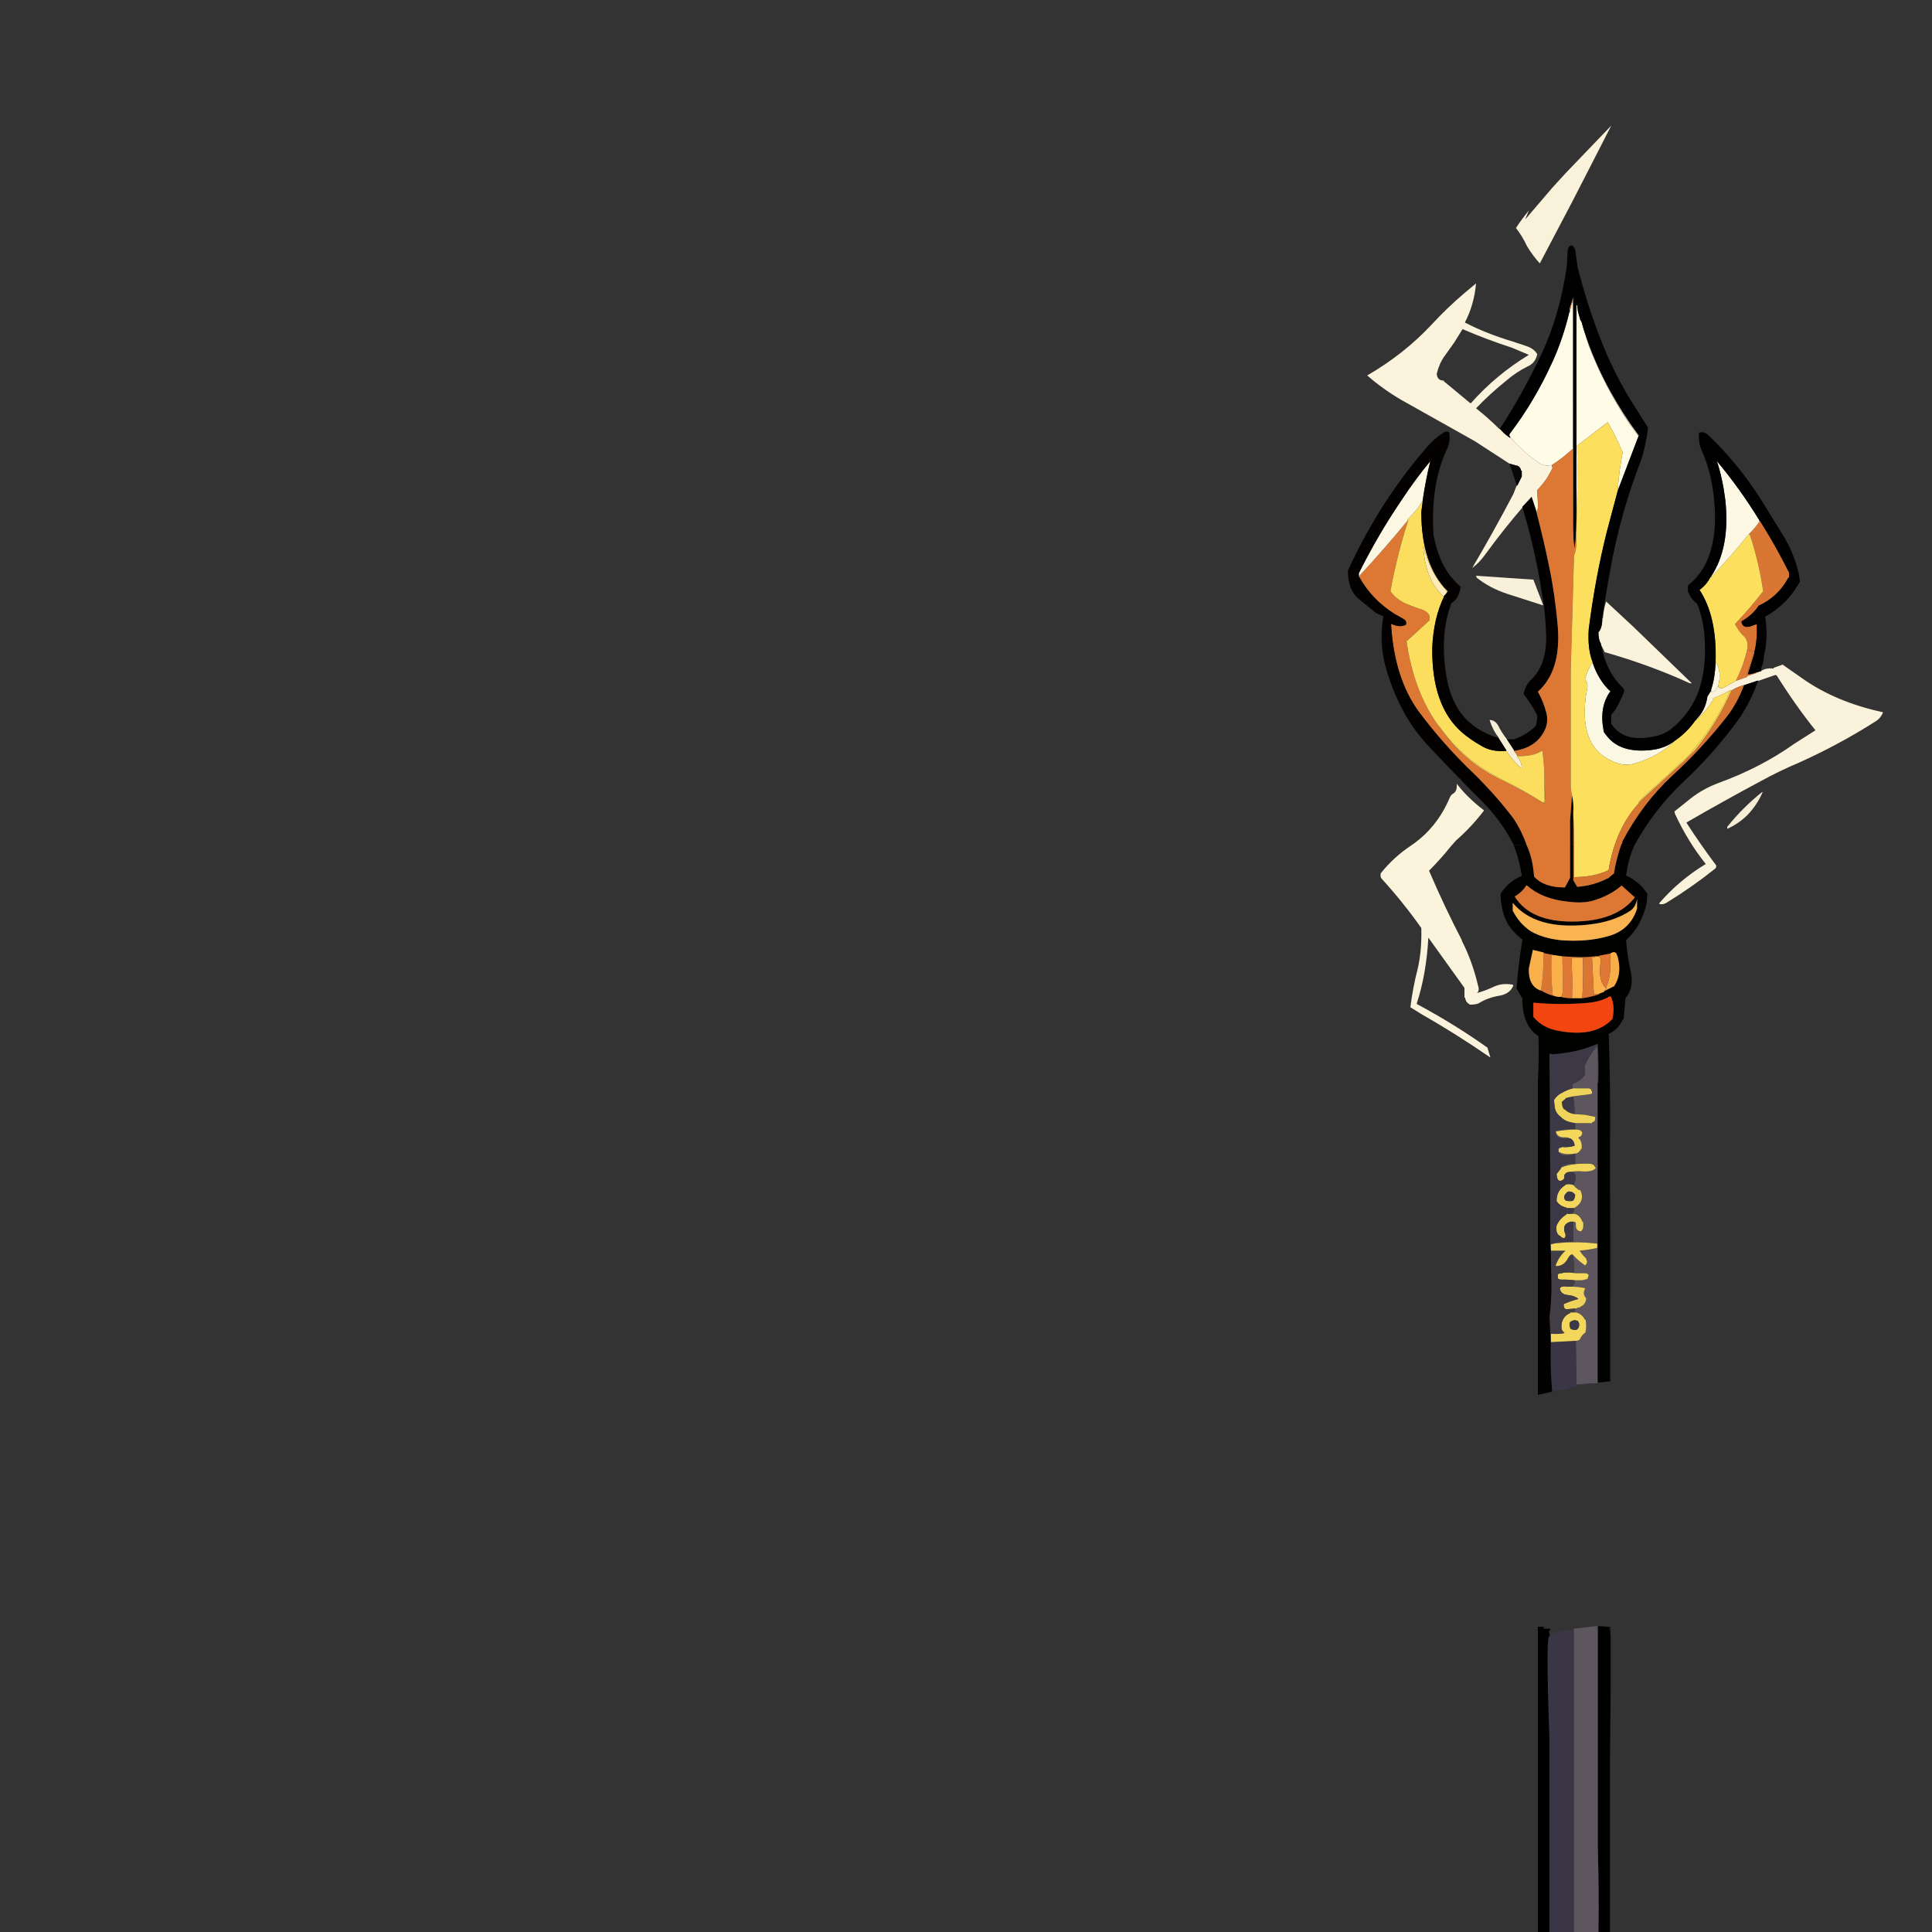 <svg xmlns="http://www.w3.org/2000/svg" xmlns:xlink="http://www.w3.org/1999/xlink" width="3000" height="3000" preserveAspectRatio="none"><rect width="100%" height="100%" fill="#333333" stroke="none"/><defs><g id="a"><path fill="#3A3645" d="m2406 2537 1 4q-4-7-4 37t3 123v299h38v-471l-38 8Z"/><path d="m2407 2541-1-4-1-4 2-2v-2h-10v-3h-9v474h18v-299q-3-79-3-123t4-37m94 6v-7l-3-14h-1l-16-1v344q2 64 1 130v1h18v-274l1-100v-79Z"/><path fill="#4F4A5E" d="M2479 2525v-1 1m1 3v-2l-1 1 1 2v-1Z"/><path fill="#5D565F" d="M2481 2527v-2h-2l-35 4v471h38v-1q1-66-1-130v-342m-1 0v2l-1-2 1-1v1m-62-547 1 2v-3l-1 1m16 18-2-1q-4-1-6 1h8m46-375v1q-11 13-19 30v15q-7 10-19 14v7h25l3 1 2 4q1 4-3 4l-15 2q-12 1-23 4v1l11-3h1q2 12 2 26v1l16 1 15 3 1 1v3l-1 3-2 1-2 1v1h-26v9q-18 0-31 3 0 12 14 12h9q-2-2-7-2-13 1-15-9 14-3 32-3 7 0 9 5-1 6-6 7v1q6 5 5 17h-1q-2 5-7 7h-1q-16 3-26-2 4 8 19 4l6-1v15h21q7 0 9 4l2 3q-6 6-20 5-11-1-22 1 13-2 10 13l-2 7h-1q4 5 9 8h2q8 18-10 28v1q1 10-12 7v1h14q8 3 11 12h1q2 11-3 15h-1q-8-1-7-12 0-3-4-3v31h-1q-15 0-29 2v1q32-4 66 0 2 0 1 4v3h-1q-13 3-27 4h1q4 7 10 12v1q3 6-1 9 0 2-2 0-10-7-18-16v1q3 11 2 27h-1q-11-1-18 1l4-1h9l8 1h16l3 1 2 2-1 3-1 3-4 1-5 1h-11v4q-1 4-5 6 11 0 20 2 2 0 1 2-4 7 2 14v1q-1 9-9 12v1q-4 0-7 2h-1v1q0 6-8 4v1h10q9 3 13 11h1q2 10 0 19v1q-6 4-9 11-2 2-6 2l1 67v1l26-2h7v-468q1-30-1-57Z"/><path fill-opacity=".6" d="M2500 2526h-2l3 14v-14h-1Z"/><path fill="#FCF3DC" d="M2262 1217q1 11-5 15-4 2-6 7-20 47-60 74-27 18-47 43-1 5 1 8 33 36 62 77 1 36-6 65-7 27-11 58l8 5 8 5q56 32 108 68v-1l-4-13v-1q-52-37-110-68v-1q15-46 18-103v1l56 78v15h1q1 8 8 11 8 0 13-2 14-9 33-12 16-3 21-16l-1-1q-16-3-29 3-15 7-27 10 5-3 2-12-9-38-25-69v-1q-27-52-51-108 18-18 34-38l8-9q24-21 43-46v-1q-25-19-42-41m-39-713q-43 46-100 79 24 21 53 38l114 64 54 35 11 3h1q5 2 6 8h1v9l-7 14h-1l-5 13q-31 59-64 115 11-8 21-22 27-37 57-72v-1l14-15v-1l8 24v1q3-6 2-16l-1-19q15-15 24-35l-1-1v-3l-6 1q-8 0-14-4-25-17-45-40v1q-8-5-16-14h-1q-17-17-36-32 22-23 47-43 15-13 33-22 12-5 15-19-5-9-18-13l-21-7q-40-12-73-29v-1q14-27 17-60l-18 15q-27 23-51 49m8 77v-1q4-16 12-27l15-21 13-21q37 16 77 29l26 11q-51 31-90 75h-1l-41-34v-1q-10 0-11-10Z"/><path fill="#F9F0DA" d="m2292 894 1 3q20 16 47 25l56 18v-1l-15-39h-1l-88-6Z"/><path fill="#FAF1DA" d="M2369 340v-1l5-12q-11 13-20 27 10 13 17 28 9 15 20 27l51-97 60-117-71 74-21 23-41 48Z"/><path fill="#F6EDD7" d="M2737 1230h-1q-30 24-54 54v3q18-8 32-22 15-16 23-35Z"/><path fill-opacity=".5" d="M2500 2145h1v-123q1-90-1-178v301Z"/><path fill="#3A3645" d="M2447 2082h-1l-38 2q-1 39 2 76 8-3 20-2h1q17-9 44-9v-1h-1l-26 2v-1l-1-67Z"/><path fill="#F2D75C" d="M2462 2049h-1q-4-8-13-11h-10v1q-10 4-13 15v1q-2 11 4 14v1q-9 2-21 1v13l38-2h1q4 0 6-2 3-7 9-11v-1q2-9 0-19m-17 1 5 1 2 4v4l-1 3-3 3h-4l-4-1q-2-1-2-3l-1-4 1-4 3-2 4-1m9-202h-2q-5-3-9-8-5-2-10-1h-2v1q-14 8-14 25 5 8 15 10v1h12q18-10 10-28m-23 6q2-3 5-4l5 1q4 2 5 5l-1 4q-1 4-4 5h-6l-4-1q-2-2-2-5t2-5m-14 49q-2 14 7 17v1q7 4 7-3v-1q-7-16 8-20h4q4 0 4 3-1 11 7 12h1q5-4 3-15h-1q-3-9-11-12h-14v1q-10 6-15 17m7-90v1l-7 9q1 15 10 9 3-2 2-7 2-4 6-5h1q11-2 22-1 14 1 20-5l-2-3q-2-4-9-4h-10q-20 0-33 6Z"/><path fill="#3D3846" d="m2450 2051-5-1-4 1-3 2-1 4 1 4q0 2 2 3l4 1h4l3-3 1-3v-4l-2-4m-14-201q-3 1-5 4-2 2-2 5t2 5l4 1h6q3-1 4-5l1-4q-1-3-5-5l-5-1Z"/><path fill="#EDD25C" d="M2461 2002q1-2-1-2-9-2-20-2h-15l-3 2q1 10 13 11 10 1 16 6-12 3-23 8v1q0 6 4 7h1l12-1h2q3-2 7-2v-1q8-3 9-12v-1q-6-7-2-14Z"/><path fill="#F5D95C" d="m2429 1976-4 1h-2l-3 1-1 1v6q2 2 5 2h8l13 1h11l5-1 4-1 1-3 1-3-2-2-3-1h-16l-8-1h-9Z"/><path fill="#433E46" d="M2416 1966v-2q5-13 15-22h-23l1 53q0 27-3 50l2 38v-12q12 1 21-1v-1q-6-3-4-14v-1q3-11 13-15v-2q8 2 8-4v-1h-1l-12 1h-1q-4-1-4-7v-1q11-5 23-8-6-5-16-6-12-1-13-11l3-2h1q2-2 6-1l2 1h6q4-2 5-6v-4l-13-1h-8q-3 0-5-2v-3l-1-2 1-1 1-1 3-1h2q7-2 18-1h1q1-16-2-27v-1q-4-1-8 7-6 11-18 11Z"/><path fill="#F5D95C" d="M2413 1931h-1l-4 1v10h23q-10 9-15 22v2q12 0 18-11 4-8 8-7 8 9 18 16 2 2 2 0 4-3 1-9v-1q-6-5-10-12h-1q14-1 27-4h1v-3q1-4-1-4-34-4-66 0Z"/><path fill="#554F5F" d="M2424 1812v1q13-6 33-6h-24v1q-6 1-9 4Z"/><path fill="#544E5F" d="M2425 1782v-1h-1q-4 0-5 3l1 3q0-5 5-5Z"/><path fill="#F4D85C" d="M2445 1778v1q-8 3-20 2v1q-5 0-5 5v2h1q10 5 26 2h1q5-2 7-7h1q1-12-5-17v-1q5-1 6-7-2-5-9-5-18 0-32 3 2 10 15 9 5 0 7 2h1q5 3 6 10Z"/><path fill="#3C3846" d="M2443 1703h-1l-11 3-6 5 1 7 2 4 2 1q6 6 15 7v-1q0-14-2-26Z"/><path fill="#EFD45C" d="m2454 1701 15-2q4 0 3-4l-2-4-3-1h-25q-8 2-15 6-9 4-14 12l1 10q1 10 9 16 7 7 17 9l6 1h26v-1l2-1 2-1 1-3v-3l-1-1-15-3-16-1q-9-1-15-7l-2-1-2-4-1-7 6-5v-1q11-3 23-4Z"/><path fill="#3D3846" d="M2481 1621h-1q-29 13-69 16l-5-1 1 178v117l1 11v-10l4-1h1v-1q14-2 29-2h1v-31h-4q-15 4-8 20v1q0 7-7 3v-1q-9-3-7-17 5-11 15-17v-2q13 3 12-7v-1h-12v-1q-10-2-15-10 0-17 14-25v-1h2q5-1 10 1h1l2-7q3-15-10-13h-1q-4 1-6 5 1 5-2 7-9 6-10-9l7-9v-2q3-3 9-4v-1h13v-15l-6 1q-15 4-19-4h-1v-2l-1-3q1-3 5-3h1q12 1 20-2v-1q-1-7-6-10h-10q-14 0-14-12 13-3 31-3v-9l-6-1q-10-2-17-9-8-6-9-16l-1-10q5-8 14-12 7-4 15-6v-7q12-4 19-14v-15q8-17 19-30v-1q2 27 1 57v1h1q1-31-1-60Z"/><path fill="#F9D558" d="M2398 1226v1q1 11-1 20-31-20-65-37-60-30-97-82 36 54 96 83 35 17 67 37 2-10 1-22h-1Z"/><path fill="#010100" d="M2443 1312h-5v51l-8 15h-1q-32 0-47-17v-1q-2-28-12-49h-1q-8 2-18 1v2q8 20 12 45v1q-21 9-33 28 1 38 20 58 6 7 14 13-6 36-9 75v1l8 14h1q-1 43 25 60v2q1 35-1 68v487l22-5v-1q-3-37-2-76v-1l-2-38q3-23 3-50l-1-53-1-11v-117l-1-178 5 1q40-3 69-16h1q2 29 1 60h-1v466l18-2h1v-363q1-91-2-177h1q14-7 21-22h1l3-32v-1q14-16 8-42-5-23-7-48 24-22 32-58l1-14q-11-18-32-28h-1q3-25 12-45v-1q-10-1-18-4h-1q-8 22-12 47h-1l-8 7h-1q-21 11-46 13h-1l-6-10v-55m-73 63h1q24 21 63 25 22 3 38-1 28-8 46-24l20 18h1q-29 38-98 38-65 0-89-39 11-6 18-17m-21 28v-1q35 42 115 34 41-4 68-22 8-6 10-18v15q-11 34-46 43-32 9-72 6-28-3-47-14-18-12-28-32v-11m31 73v-1l17 4v1l15 3 14 2 18 1h1q17 1 31-1h7v-1l16-3h1q7-5 10 0l2 5q7 27-6 46h-1l-14 7v1l-8 3v1q-12 4-26 6h-17q-9 0-16-2h-1q-6 0-11-2h-1q-10-3-18-8h-1q-19-7-18-34l6-28m1 82v-1q45 4 87 0 18-2 30-9l3-1q7 14 3 34v1q-27 29-82 19-26-4-41-22v-21Z"/><path fill="#F2450F" d="M2381 1557v22q15 18 41 22 55 10 82-19v-1q4-20-3-34l-3 1q-12 7-30 9-42 4-87 0Z"/><path fill="#FDB24B" d="M2445 1487h-5q2 30 1 62v1h16v-1q2-30 1-62h-13Z"/><path fill="#FCB14A" d="M2477 1485v1h-5l3 59 1-1 7-1 8-3v-2l4-3h-1q-12-11-9-37 2-9-2-13h-6Z"/><path fill="#DA7633" d="M2477 1485h-1q-14 2-31 1v1h13q1 32-1 62v1q14-2 26-6v-1l-7 1-1 1-3-59h5v-1m-80-5v1q0 30-4 57 8 5 18 8h1v-1h-1q-3-30-2-62h3l-15-3m381-590v-1q-21-42-45-80h-1v1q-7 10-16 19v1h1q14 41 21 89h-1q-20 26-43 50 6 12 16 21l2 4q3 7 1 15h1l9 4v1l-11 35v1h1l15-5v-1h-1q-7 3-13 3l10-32v-2q5-19 4-44l-8 3q-14 5-16-7 16-9 26-23v-1q31-14 47-44h1v-7Z"/><path fill="#F8AF49" d="M2510 1481q-3-5-10 0v1q3 31-6 51v2h1l-4 3v1l14-7h1q13-19 6-46l-2-5Z"/><path fill="#DE7834" d="M2500 1481h-1l-16 3v1q4 4 2 13-3 26 9 37v-2q9-20 6-51v-1m-74 4 1 49q0 9-3 14 7 2 16 2h1v-1q1-32-1-62h5v-1h-1l-18-1Z"/><path fill="#FBB14A" d="M2412 1483h-3q-1 32 2 62h1v1q5 2 11 2h1q3-5 3-14l-1-49-14-2Z"/><path fill="#FAB04A" d="M2380 1475v1l-6 28q-1 27 18 34h1q4-27 4-57v-2l-17-4Z"/><path fill="#F9B451" d="M2349 1402v12q10 20 28 32 19 11 47 14 40 3 72-6 35-9 46-43v-15q-2 12-10 18-27 18-68 22-80 8-115-34Z"/><path fill="#DC7834" d="M2371 1375h-1q-7 11-18 17 24 39 89 39 69 0 98-38h-1l-20-18q-18 16-46 24-16 4-38 1-39-4-63-25Z"/><path fill="#0D0703" d="m2441 1235-3 39v38h5v-50q1-15-2-27Z"/><path fill="#FDEBBE" d="m2247 919-1-2q-25-26-36-69 3 52 31 78h1l5-6v-1Z"/><path fill="#FAF7E2" d="M2473 1029h-1q-7 12-11 26 6 6 3 17-4 20-3 43 3 42 30 60 9 6 20 10 15 5 29 0 37-11 61-35-16 13-41 15-47 4-67-25-3-3-3-6-7-37 11-61h-1q-18-17-27-44Z"/><path fill="#F8EFD7" d="M2326 1126q-5-8-13-8 5 16 14 27v1l12 19v1q10 15 23 27h1q0-10-7-18v-2l-5-7v-1l-11-17q-8-10-14-22Z"/><path fill="#020100" d="M2378 771v1l-14 15v1q19 62 30 131 6 33 7 70 0 44-23 66-9 8-12 22v1q12 15 21 33v1q0 8-2 14v1q-14 14-34 21h-11l11 17v1q34-5 47-31 7-13 3-29-5-18-13-32 36-32 31-100-4-48-13-92t-20-86v-1l-8-24Z"/><path fill="#070706" d="M2363 740v-9h-1q-1-6-6-8h-1l-11-3 11 33v1h1l7-14Z"/><path fill="#BDB69C" d="m2459 511 8 26q25 64 61 118l16 22q2 0 0-2-23-31-42-65-26-46-43-99Z"/><path fill="#080705" d="M2448 474q-2 1-2 9 2 90 0 178 2 64 1 131v1l1 34V474Z"/><path fill="#FEFBE7" d="M2438 484h-1q-10 42-26 77-28 62-67 113-1 3 1 4v1q20 23 45 40 6 4 14 4l6-1q17-11 31-24h1V468q-3 7-4 16Z"/><path fill="#FEFBE6" d="m2450 482-1-8h-1v338q2-59 1-119v-1l47-36v-1q13 22 23 46h1q-6 29-8 61l32-84v-1l-16-22q-36-54-61-118l-8-26-2-7q-1-5-3-7l-4-14v-1Z"/><path fill="#DC7734" d="m2443 461-6 18v5h1q1-9 4-16v230h-1q-14 13-31 24v3l1 1q-9 20-24 35l1 19q1 10-2 16 11 42 20 86t13 92q5 68-31 100 8 14 13 32 4 16-3 29-13 26-47 31l5 7v1q24 1 38-8h1q4 27 3 59v1h1q1 12-1 22-32-20-67-37-60-29-96-83l-2-2q-38-53-49-131h1l35-32v-7l-3-4q-5-5-14-7l-16-6q-18-7-28-21 11-59 28-111h-1v1q-37 45-76 87 20 36 55 58l14 8q6 3 4 9-9 5-22-1h-1q5 84 43 136 38 51 84 95 34 33 63 71 12 18 20 40 10 21 12 49v1q15 17 47 17h1l8-15v-89l3-39q-2-7-2-16v-178l5-174v-4q4-9 4-23v-15 2l-1-34v1q1 31-2 57-2-15-2-33V461Z"/><path fill="#FBDE5D" d="M2209 779h-1q-9 15-22 27v1h1q-17 52-28 111 10 14 28 21l16 6q9 2 14 7l3 4v7l-35 32h-1q11 78 49 131l2 2q37 52 97 82 34 17 65 37 2-9 1-20v-2q1-32-3-59h-1q-14 9-38 8v1q7 8 7 18h-1q-13-12-23-27-23 2-39-8-16-9-29-20-48-41-47-132 2-46 18-79v-1h-1q-28-26-31-78 11 43 36 69l1 2q2 0 1-1-41-41-41-123l2-15v-1Z"/><path fill="#FBF7E3" d="M2209 779v-1q5-34 12-62-24 29-45 61-36 53-66 113v5q39-42 76-87v-2q13-12 22-27h1Z"/><path fill="#030201" d="M2250 671q-5-2-9 1-15 10-26 23-31 36-58 76-36 54-64 115 0 31 18 45l26 21 11 5q-7 42 4 80 20 70 62 117 43 46 88 91 29 29 49 68v-1q10 1 18-1h1q-8-22-20-40-29-38-63-71-46-44-84-95-38-52-43-136h1q13 6 22 1 2-6-4-9l-14-8q-35-22-55-58v-5q30-60 66-113 21-32 45-61-7 28-12 62v2l-2 15q0 82 41 123 1 1-1 1v1l-5 6v1q-16 33-18 79-1 91 47 132 13 11 29 20 16 10 39 8v-1l-12-19q-37-11-58-38-19-26-24-64-9-62 9-108h1q11-8 13-25-29-25-39-67l-3-13q-5-79 21-134 6-13 3-26Z"/><path fill="#FBF2DC" d="M2624 1061h3l-91-88-42-39q-4 12-5 26h-1v1q0 14-6 21 0 11 4 18v1l6 12h1q70 20 131 48m83 3h1l21-7h2l26-9 2 1q28 45 60 85l-33 21q-52 37-118 61-24 9-43 24l-25 20 1 4q20 43 48 78h-1q-41 25-72 61 5 3 13-2 39-24 74-52 2-1 2-5-24-32-46-66v-1q57-33 115-64 29-16 60-29 62-28 117-63 9-5 13-15-74-16-126-53l-30-21-14 5v1q-11-1-18 3h-1v1l-7 2v1l-15 5v1l-17 6-18 10q-7 4-10-1h-1q-4 10-10 8h-1l-5 8v1q-3 20-17 34v1q16-14 27-33v-1q13-5 25-12h3q8-5 18-8Z"/><path fill="#FBF7E1" d="M2664 1028v1q-1 24-7 42v3q6 2 10-8h1v-1q6-22-4-37Z"/><path fill="#010000" d="M2730 1057h-1l-21 7q-10 27-26 48-39 50-86 93-46 43-77 102v3q8 3 18 4 32-58 78-101t84-95q19-27 31-61Z"/><path fill="#FCDF5D" d="M2687 1072h-1q-12 7-25 12v1q-11 19-27 33h-1q-13 19-32 32-24 24-61 35-14 5-29 0-11-4-20-10-27-18-30-60-1-23 3-43 3-11-3-17 4-14 11-26h1v-1q-8-20-6-51 10-79 28-151l17-64q2-32 8-61h-1q-10-24-23-46v1l-47 36v1q1 60-1 119v28q0 14-4 23v4l-5 174v178q0 9 2 16 3 12 2 27v1q2 48 1 98v1q32 0 54-11v-1q11-64 47-103v-3l70-64q9-8 16-18 34-39 56-90m30-242h-2q-29 36-58 66h-1q-6 12-17 20 27 41 25 111v1q10 15 4 37v1q3 5 10 1l18-10v-1q11-21 17-47 2-8-1-15l-2-4q-10-9-16-21 23-24 43-50h1q-7-48-21-89Z"/><path fill="#FAD658" d="M2689 1072h-2q-22 51-56 90-7 10-16 18l-70 64v2l70-64 17-17q34-41 57-93Z"/><path fill="#D67432" d="M2708 1064h-1q-10 3-18 8-23 52-57 93l-17 17-70 64v1q-36 39-47 103v1q-22 11-54 11v-1q1-50-1-98v104l6 10h1q25-2 46-13h1l8-7h1q4-25 12-47h1v-3q31-59 77-102 47-43 86-93 16-21 26-48Z"/><path fill="#DF7936" d="m2723 1013-9-4h-1q-6 26-17 47v1l17-6v-1h-1v-1l11-35v-1Z"/><path fill="#FCF8E4" d="M2666 716q9 28 13 60 8 74-22 119v1q29-30 58-66h1v-1q9-9 16-19v-2q-30-49-66-92Z"/><path fill="#020101" d="M2653 676q-7-7-15-4v1q-1 15 5 28 18 40 20 95 2 79-42 113v11h1q4 11 13 17 8 19 11 43 6 58-11 100-14 31-39 51-12 10-30 13-45 9-64-20v-14l7-9q7-12 13-27 0-4-2-6-26-25-34-67v-1q-4-7-4-18 6-7 6-21v-1q6-42 16-94 15-74 40-140 11-27 15-62l-17-27q-27-41-47-87-27-63-45-134l-3-20q0-11-6-15-7 0-7 13l-1 19q-11 77-40 138t-64 115q8 9 16 14v-2q-2-1-1-4 39-51 67-113 16-35 26-77v-5l6-18v357q0 18 2 33 3-26 2-57v-2q1-67-1-131 2-88 0-178 0-8 2-9h1l1 8v1l4 14q2 2 3 7l2 7q17 53 43 99 19 34 42 65 2 2 0 2v1l-32 84-17 64q-18 72-28 151-2 31 6 51v1q9 27 27 44h1q-18 24-11 61 0 3 3 6 20 29 67 25 25-2 41-15 19-13 32-32h1v-1q14-14 17-34v-1l5-8h1v-3q6-18 7-42v-2q2-70-25-111 11-8 17-20h1v-1q30-45 22-119-4-32-13-60 36 43 66 92v1h1q24 38 45 80v8h-1q-16 30-47 44v1q-10 14-26 23 2 12 16 7l8-3q1 25-4 44v2l-10 32q6 0 13-3h1l7-2v-5q3-7 4-16v-2q7-29 2-62h1q34-19 53-54l-2-13q-8-33-25-60l-34-55q-35-55-81-99Z"/></g></defs><use xlink:href="#a"/></svg>